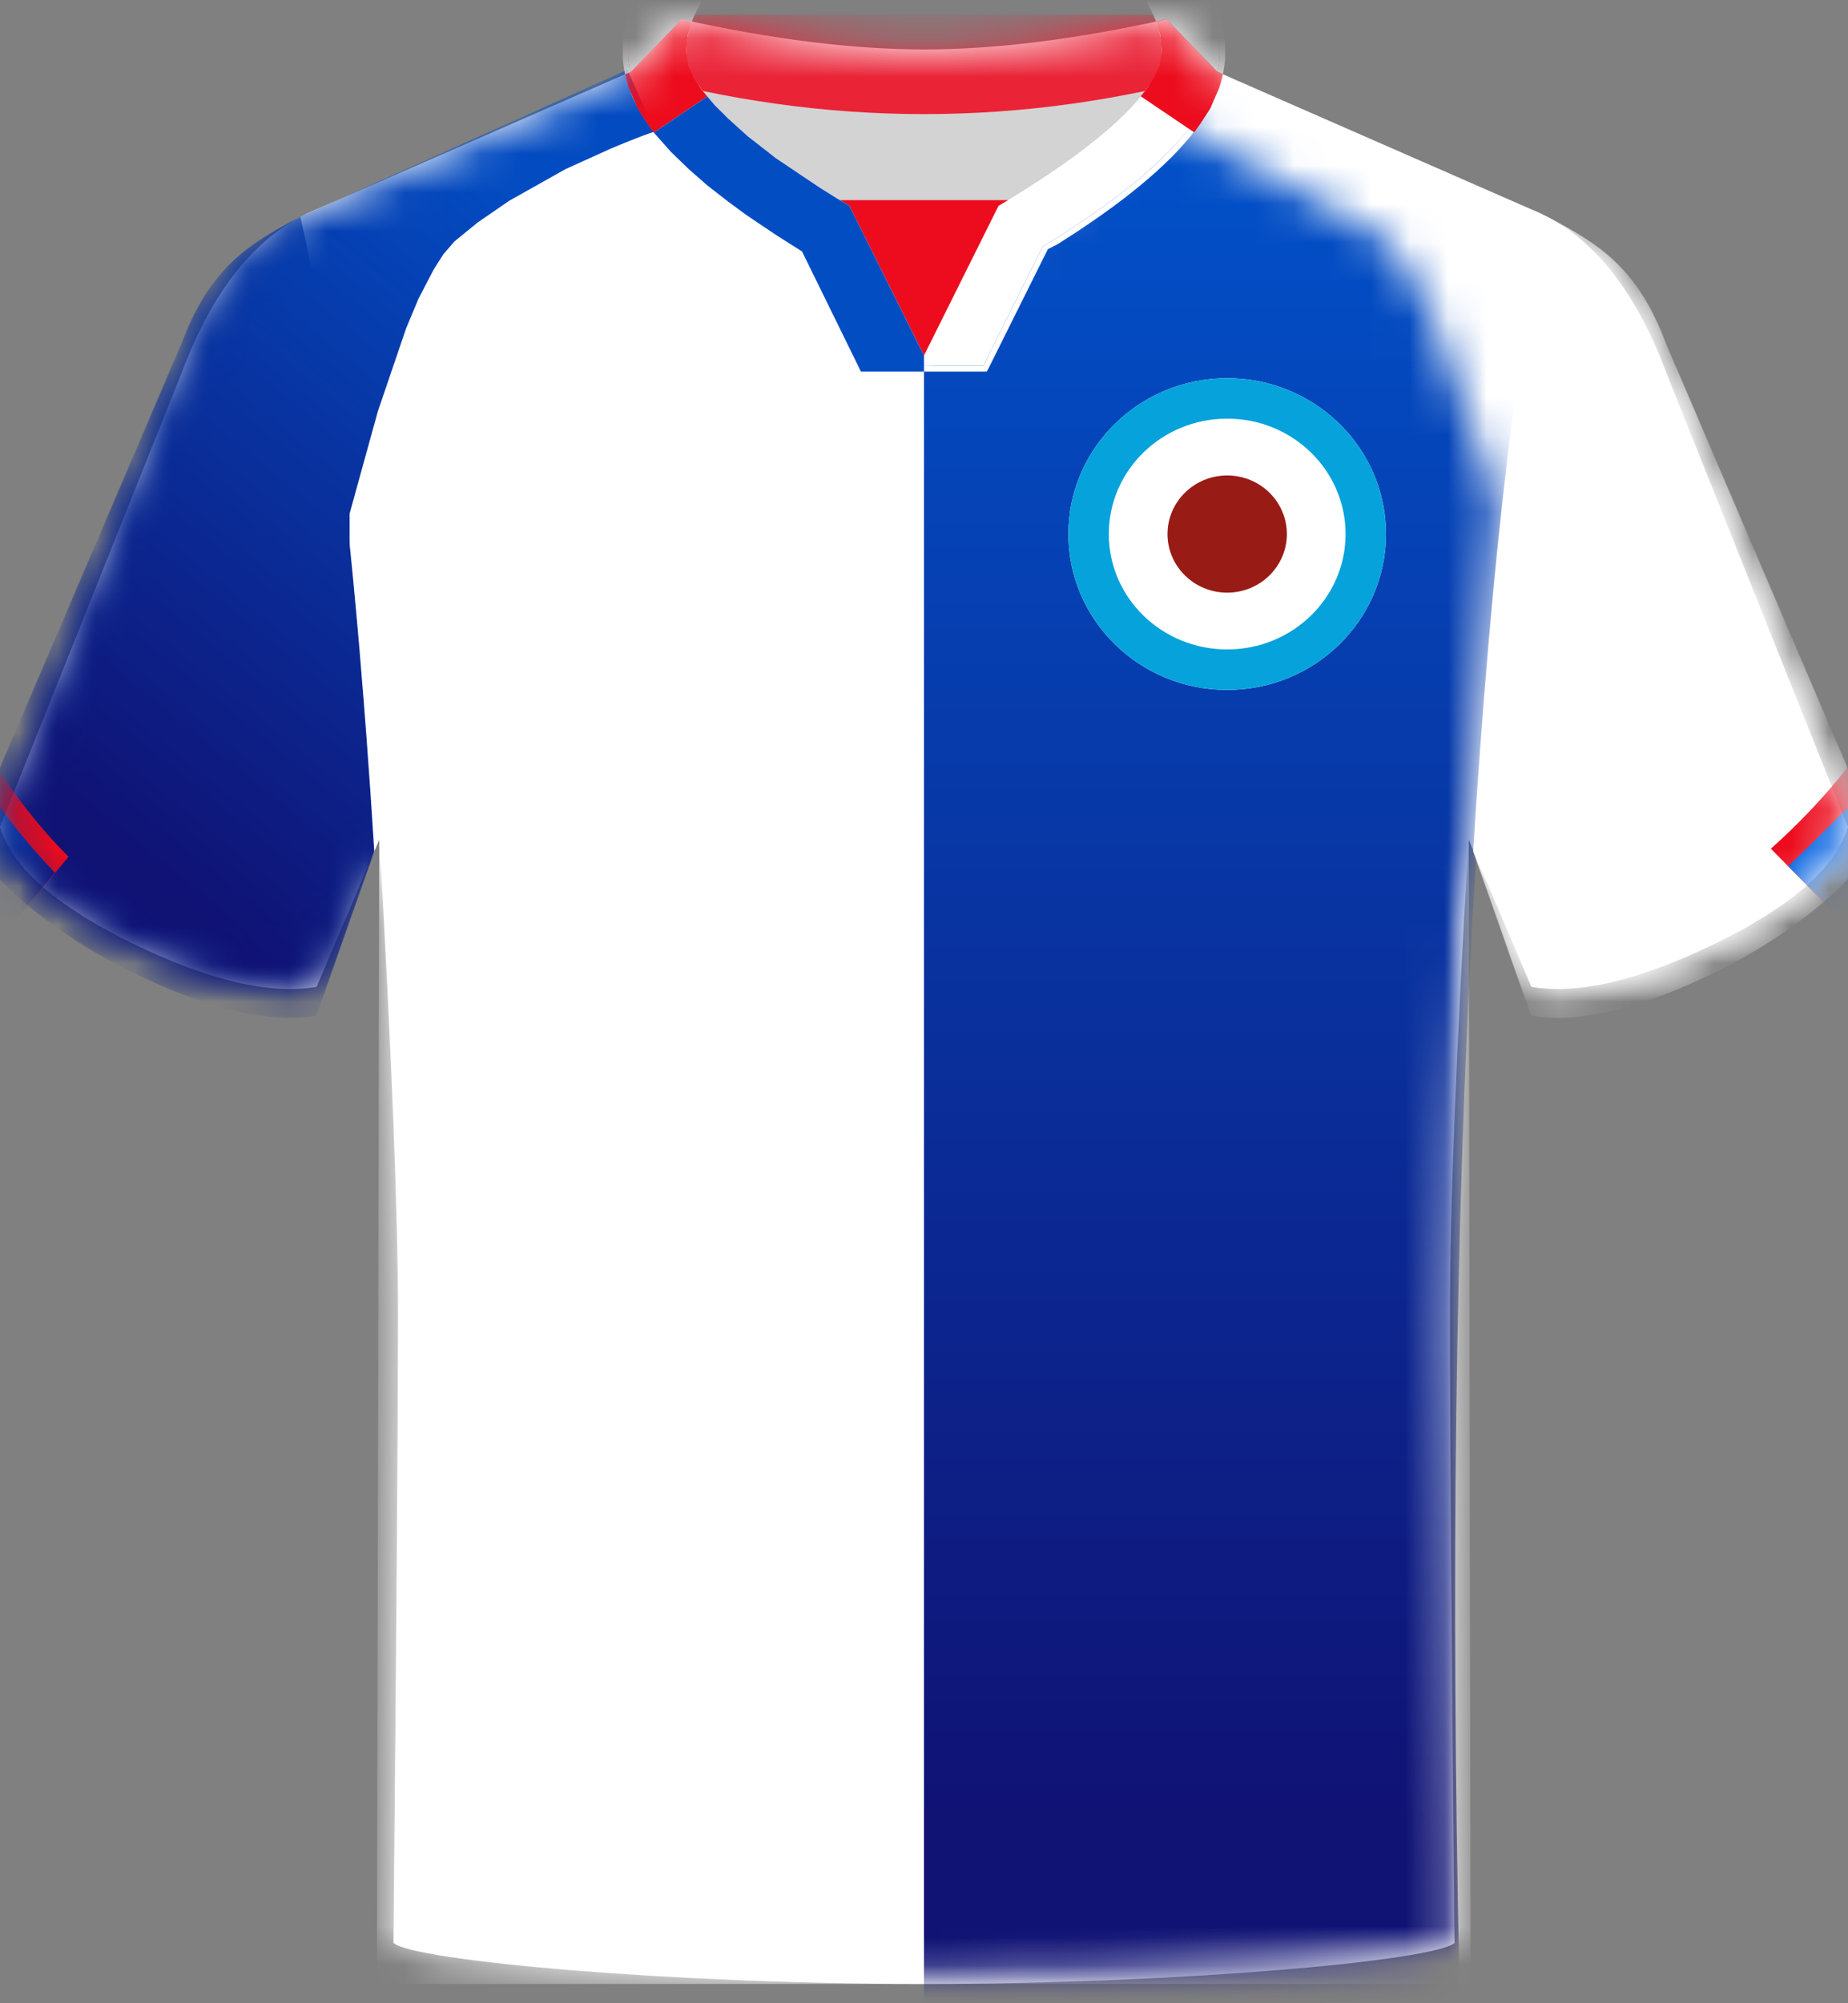 <svg xmlns="http://www.w3.org/2000/svg" xmlns:xlink="http://www.w3.org/1999/xlink" width="48" height="52" viewBox="0 0 48 52">
  <rect x="0" y="0" width="48" height="52" fill="#808080" stroke="none"/>
  <defs>
    <path id="blackburn_rovers_home_23-a" d="M10.22,49.935 C10.299,41.609 10.338,36.169 10.338,33.616 C10.338,31.062 10.177,26.954 9.854,21.291 L8.224,25.116 C7.011,25.326 5.418,24.951 3.446,23.991 C1.527,23.058 0.387,22.079 0.028,21.054 L0,20.969 L4.725,9.16 C5.534,7.006 6.661,5.614 8.106,4.984 L16.384,1.363 L17.701,0 C20.054,0.522 22.154,0.783 24.001,0.784 C25.838,0.785 27.938,0.524 30.299,0 L31.614,1.363 L39.776,4.935 C41.278,5.539 42.445,6.948 43.275,9.16 L48,20.969 C47.675,22.024 46.527,23.032 44.554,23.991 C42.582,24.951 40.989,25.326 39.776,25.116 L38.146,21.291 C37.823,26.758 37.662,30.866 37.662,33.616 C37.662,36.366 37.701,41.805 37.781,49.935 C37.246,50.399 30.623,51 24.001,51 C17.378,51 10.755,50.399 10.22,49.935 Z"/>
    <path id="blackburn_rovers_home_23-c" d="M0.68,48.703 L0.741,18.994 L0,10.197 C1.05,6.186 1.99,3.89 2.817,3.308 C2.912,3.242 3.617,2.554 5.373,1.64 C6.002,1.313 7.258,0.766 9.141,0 C10.736,1.612 12.152,3.796 14.887,3.794 L14.895,3.794 C17.631,3.796 19.046,1.612 20.641,0 C22.172,0.833 23.182,1.38 23.67,1.64 C25.672,2.706 26.35,3.058 26.707,3.308 C27.535,3.89 28.56,6.186 29.782,10.197 L29.041,18.994 L29.089,48.703 L0.68,48.703 Z"/>
    <linearGradient id="blackburn_rovers_home_23-e" x1="50%" x2="50%" y1="8.218%" y2="83.737%">
      <stop offset="0%" stop-color="#0250C8"/>
      <stop offset="100%" stop-color="#101274"/>
    </linearGradient>
    <path id="blackburn_rovers_home_23-f" d="M4.998,3.279 L10.473,16.062 C10.148,17.118 8.25,18.65 6.277,19.61 C4.304,20.57 2.712,20.945 1.499,20.735 L0,16.466 L0.101,14.944 L0.206,13.481 L0.279,12.537 L0.391,11.171 L0.469,10.293 L0.548,9.441 L0.63,8.615 L0.756,7.424 L0.886,6.291 L0.975,5.569 L1.067,4.872 L1.16,4.202 L1.255,3.557 L1.352,2.938 L1.452,2.346 L1.553,1.779 L1.656,1.238 C1.673,1.15 1.691,1.063 1.708,0.978 L1.814,0.476 L1.922,0 C3.222,0.686 4.247,1.279 4.998,3.279 Z"/>
    <linearGradient id="blackburn_rovers_home_23-g" x1="29.892%" x2="74.466%" y1="7.658%" y2="84.317%">
      <stop offset="0%" stop-color="#034BC1"/>
      <stop offset="100%" stop-color="#101274"/>
    </linearGradient>
    <path id="blackburn_rovers_home_23-h" d="M12.294,7.101 L17.769,19.884 C17.445,20.939 15.546,22.472 13.574,23.432 C11.601,24.391 10.008,24.766 8.795,24.556 L7.297,20.288 L7.397,18.766 L7.503,17.302 L7.575,16.359 L7.688,14.993 L7.765,14.115 L7.845,13.263 L7.926,12.436 L7.926,11.525 L7.192,8.868 L6.457,6.712 L6.134,5.94 L5.742,5.187 L5.488,4.787 L5.202,4.457 L4.599,3.965 L3.779,3.401 L2.317,2.58 L1.15,2.051 C0.944,1.966 0.424,1.744 0,1.604 L0.708,0 L9.219,3.822 C10.519,4.508 11.544,5.101 12.294,7.101 Z"/>
    <linearGradient id="blackburn_rovers_home_23-i" x1="5.472%" x2="26.561%" y1="48%" y2="49.005%">
      <stop offset="0%" stop-color="#0F177B"/>
      <stop offset="100%" stop-color="#0545B8"/>
    </linearGradient>
  </defs>
  <g fill="none" fill-rule="evenodd" transform="translate(0 .5)">
    <mask id="blackburn_rovers_home_23-b" fill="#fff">
      <use xlink:href="#blackburn_rovers_home_23-a"/>
    </mask>
    <use fill="#FFF" xlink:href="#blackburn_rovers_home_23-a"/>
    <g mask="url(#blackburn_rovers_home_23-b)">
      <g transform="translate(9.109 2.297)">
        <mask id="blackburn_rovers_home_23-d" fill="#fff">
          <use xlink:href="#blackburn_rovers_home_23-c"/>
        </mask>
        <use fill="#FFF" xlink:href="#blackburn_rovers_home_23-c"/>
        <g mask="url(#blackburn_rovers_home_23-d)">
          <path fill="url(#blackburn_rovers_home_23-e)" d="M16.419,5.134 C13.875,18.603 13.422,37.437 14.049,57.501 L0,57.501 L0,0" transform="translate(14.891 -3.516)"/>
        </g>
      </g>
    </g>
    <g mask="url(#blackburn_rovers_home_23-b)">
      <g transform="translate(-.75 5.131)">
        <path fill="#FFF" d="M44.025,3.279 L49.5,16.062 C49.175,17.118 47.277,18.65 45.304,19.61 C43.332,20.57 41.739,20.945 40.526,20.735 L39.027,16.466 L39.128,14.944 L39.233,13.481 L39.306,12.537 L39.418,11.171 L39.496,10.293 L39.576,9.441 L39.657,8.615 L39.783,7.424 L39.913,6.291 L40.003,5.569 L40.094,4.872 L40.187,4.202 L40.282,3.557 L40.38,2.938 L40.479,2.346 L40.58,1.779 L40.683,1.238 C40.701,1.15 40.718,1.063 40.735,0.978 L40.842,0.476 L40.95,0 C42.25,0.686 43.274,1.279 44.025,3.279 Z"/>
        <path fill="#022791" d="M4.998,3.279 L10.473,16.062 C10.148,17.118 8.25,18.65 6.277,19.61 C4.304,20.57 2.712,20.945 1.499,20.735 L0,16.466 L0.101,14.944 L0.206,13.481 L0.279,12.537 L0.391,11.171 L0.469,10.293 L0.548,9.441 L0.63,8.615 L0.756,7.424 L0.886,6.291 L0.975,5.569 L1.067,4.872 L1.16,4.202 L1.255,3.557 L1.352,2.938 L1.452,2.346 L1.553,1.779 L1.656,1.238 C1.673,1.15 1.691,1.063 1.708,0.978 L1.814,0.476 L1.922,0 C3.222,0.686 4.247,1.279 4.998,3.279 Z" transform="matrix(-1 0 0 1 10.473 0)"/>
      </g>
    </g>
    <g mask="url(#blackburn_rovers_home_23-b)">
      <g transform="translate(-.764 1.31)">
        <use fill="#FFF" transform="translate(39.027 3.822)" xlink:href="#blackburn_rovers_home_23-f"/>
        <use fill="url(#blackburn_rovers_home_23-g)" transform="matrix(-1 0 0 1 17.77 0)" xlink:href="#blackburn_rovers_home_23-h"/>
      </g>
    </g>
    <g mask="url(#blackburn_rovers_home_23-b)">
      <g transform="translate(-5.195 13.018)">
        <g transform="translate(50.877)">
          <path fill="#EC0C1D" d="M-0.823,3.833 C0.879,4.427 2.541,4.724 4.163,4.724 C5.785,4.724 7.367,4.427 8.91,3.833 L8.806,6.58 L-1.474,6.029 L-0.823,3.833 Z" transform="rotate(-61 3.718 5.207)"/>
          <path fill="#0060E1" d="M0.059,4.91 C0.823,4.994 1.504,5.059 2.101,5.106 C2.567,5.268 4.41,5.697 4.951,5.697 C6.573,5.697 8.155,5.401 9.698,4.807 L9.594,7.553 L-0.175,7.554 L0.059,4.91 Z" transform="rotate(-50 4.761 6.18)"/>
        </g>
        <g transform="matrix(-1 0 0 1 7.768 .883)">
          <path fill="#EC0C1D" d="M-0.382,3.926 C0.744,4.216 2.119,4.361 3.741,4.361 C5.363,4.361 6.945,4.064 8.488,3.47 L8.384,6.217 L-1.163,6.162 L-0.382,3.926 Z" transform="rotate(-59 3.662 4.844)"/>
          <path fill="url(#blackburn_rovers_home_23-i)" d="M-0.065,4.272 C1.176,4.563 2.607,4.708 4.23,4.708 C5.852,4.708 7.434,4.411 8.977,3.818 L8.872,6.564 L-0.861,6.564 L-0.065,4.272 Z" transform="rotate(-59 4.058 5.19)"/>
        </g>
      </g>
    </g>
    <g mask="url(#blackburn_rovers_home_23-b)">
      <g transform="translate(16.172 -4.55)">
        <path fill="#D3D3D3" d="M1.078,6.051 L14.578,6.051 C12.717,8.064 11.528,9.439 11.011,10.175 C9.429,12.425 9.127,13.551 7.828,13.551 C6.529,13.551 6.575,12.425 4.993,10.175 C4.476,9.439 3.171,8.064 1.078,6.051 Z"/>
        <polygon fill="#EC0C1D" points="4.958 9.246 10.768 9.246 8.502 13.38 7.504 13.462"/>
        <path fill="#EA2337" d="M0.125,4.432 L15.53,4.432 L15.53,5.932 C12.963,6.652 10.395,7.012 7.828,7.012 C5.26,7.012 2.692,6.652 0.125,5.932 L0.125,4.432 Z"/>
        <path fill="#FFF" fill-rule="nonzero" d="M7.828,0 C11.893,0 15.285,2.12 15.63,4.997 L15.649,5.194 L15.654,5.347 L15.654,5.468 L15.647,5.603 C15.571,6.563 14.993,7.48 13.876,8.493 L13.645,8.696 L13.41,8.893 L13.079,9.158 L12.724,9.425 L12.346,9.696 L11.85,10.034 L11.299,10.389 L11.045,10.518 L9.504,13.612 L9.458,13.695 L9.37,13.696 L6.284,13.695 L6.19,13.695 L6.15,13.611 L4.66,10.577 L4.331,10.373 L3.797,10.028 L3.291,9.684 L3.088,9.539 L2.736,9.28 C0.89,7.884 0,6.671 0,5.4 C0,2.36 3.54,0 7.828,0 Z M10.911,10.451 L11.221,10.261 L11.769,9.908 L12.262,9.572 L12.636,9.303 L12.988,9.038 L13.317,8.776 L13.548,8.581 L13.765,8.391 C14.745,7.505 15.339,6.665 15.475,5.781 L15.498,5.591 L15.504,5.461 L15.504,5.347 L15.499,5.199 L15.481,5.004 C15.137,2.164 11.731,0.15 7.828,0.15 C3.711,0.15 0.15,2.394 0.15,5.4 C0.15,6.608 1.018,7.746 2.586,8.975 L2.827,9.16 L3.177,9.418 L3.378,9.562 L3.881,9.904 L4.413,10.247 L4.739,10.449 L6.284,13.545 L9.37,13.546 L10.911,10.451 Z"/>
        <path fill="#FFF" fill-rule="nonzero" d="M7.828,0.15 C3.711,0.15 0.15,2.394 0.15,5.4 C0.15,6.668 1.107,7.86 2.827,9.16 L3.177,9.418 L3.378,9.562 L3.881,9.904 L4.413,10.247 L4.739,10.449 L6.284,13.545 L9.37,13.546 L10.911,10.451 L11.221,10.261 L11.769,9.908 L12.262,9.572 L12.636,9.303 L12.988,9.038 L13.317,8.776 L13.548,8.581 C14.732,7.561 15.416,6.609 15.498,5.591 L15.504,5.461 L15.504,5.347 L15.499,5.199 C15.292,2.257 11.819,0.15 7.828,0.15 Z M7.828,1.65 C11.244,1.65 13.868,3.384 14,5.252 L14.005,5.4 L14.002,5.472 C13.962,5.982 13.493,6.649 12.582,7.434 L12.38,7.604 L12.083,7.841 L11.761,8.085 L11.414,8.335 L10.943,8.655 L10.433,8.984 L9.997,9.254 L9.764,9.392 L7.828,13.278 L5.888,9.391 L5.66,9.254 L5.223,8.985 L4.713,8.656 L4.154,8.273 L3.731,7.964 C2.335,6.908 1.65,6.026 1.65,5.4 C1.65,3.477 4.321,1.65 7.828,1.65 Z"/>
        <path fill="#EC0C1D" d="M1.449,7.492 L0.061,6.554 L0.226,6.353 L0.411,6.051 L0.539,5.767 L0.59,5.55 L0.61,5.352 L0.567,4.965 L0.461,4.61 L0.731,4.551 L2.049,5.914 L2.199,5.981 C2.161,6.136 2.131,6.245 2.11,6.309 C2.088,6.372 2.064,6.432 2.036,6.486 L1.866,6.875 L1.606,7.277 L1.449,7.492 Z" transform="matrix(-1 0 0 1 2.26 0)"/>
        <path fill="#EC0C1D" d="M14.845,7.486 L13.456,6.548 L13.621,6.348 L13.806,6.045 L13.934,5.761 L13.985,5.545 L14.005,5.346 L13.962,4.959 L13.856,4.604 L14.126,4.545 L15.444,5.908 L15.594,5.976 C15.556,6.13 15.527,6.239 15.505,6.303 C15.484,6.367 15.459,6.426 15.431,6.481 L15.261,6.87 L15.001,7.271 L14.845,7.486 Z"/>
        <polygon fill="#034DC3" points=".81 7.492 1.261 7.999 1.732 8.453 2.199 8.862 2.736 9.28 3.214 9.631 3.645 9.922 4.021 10.173 4.66 10.577 6.19 13.696 7.827 13.696 7.827 13.278 5.888 9.391 5.568 9.201 5.132 8.929 4.602 8.575 3.981 8.156 3.253 7.59 2.736 7.124 2.393 6.782 2.199 6.554"/>
      </g>
    </g>
    <g mask="url(#blackburn_rovers_home_23-b)">
      <g transform="translate(27.75 9.317)">
        <ellipse cx="4.125" cy="4.046" fill="#FFF" rx="4.125" ry="4.046"/>
        <path fill="#05A2DB" fill-rule="nonzero" d="M4.125,0 C6.403,0 8.25,1.811 8.25,4.046 C8.25,6.28 6.403,8.091 4.125,8.091 C1.847,8.091 0,6.28 0,4.046 C0,1.811 1.847,0 4.125,0 Z M4.125,1.05 C2.422,1.05 1.05,2.396 1.05,4.046 C1.05,5.696 2.422,7.041 4.125,7.041 C5.828,7.041 7.2,5.696 7.2,4.046 C7.2,2.396 5.828,1.05 4.125,1.05 Z"/>
        <ellipse cx="4.125" cy="4.046" fill="#991B16" rx="1.55" ry="1.521"/>
      </g>
    </g>
  </g>
</svg>
